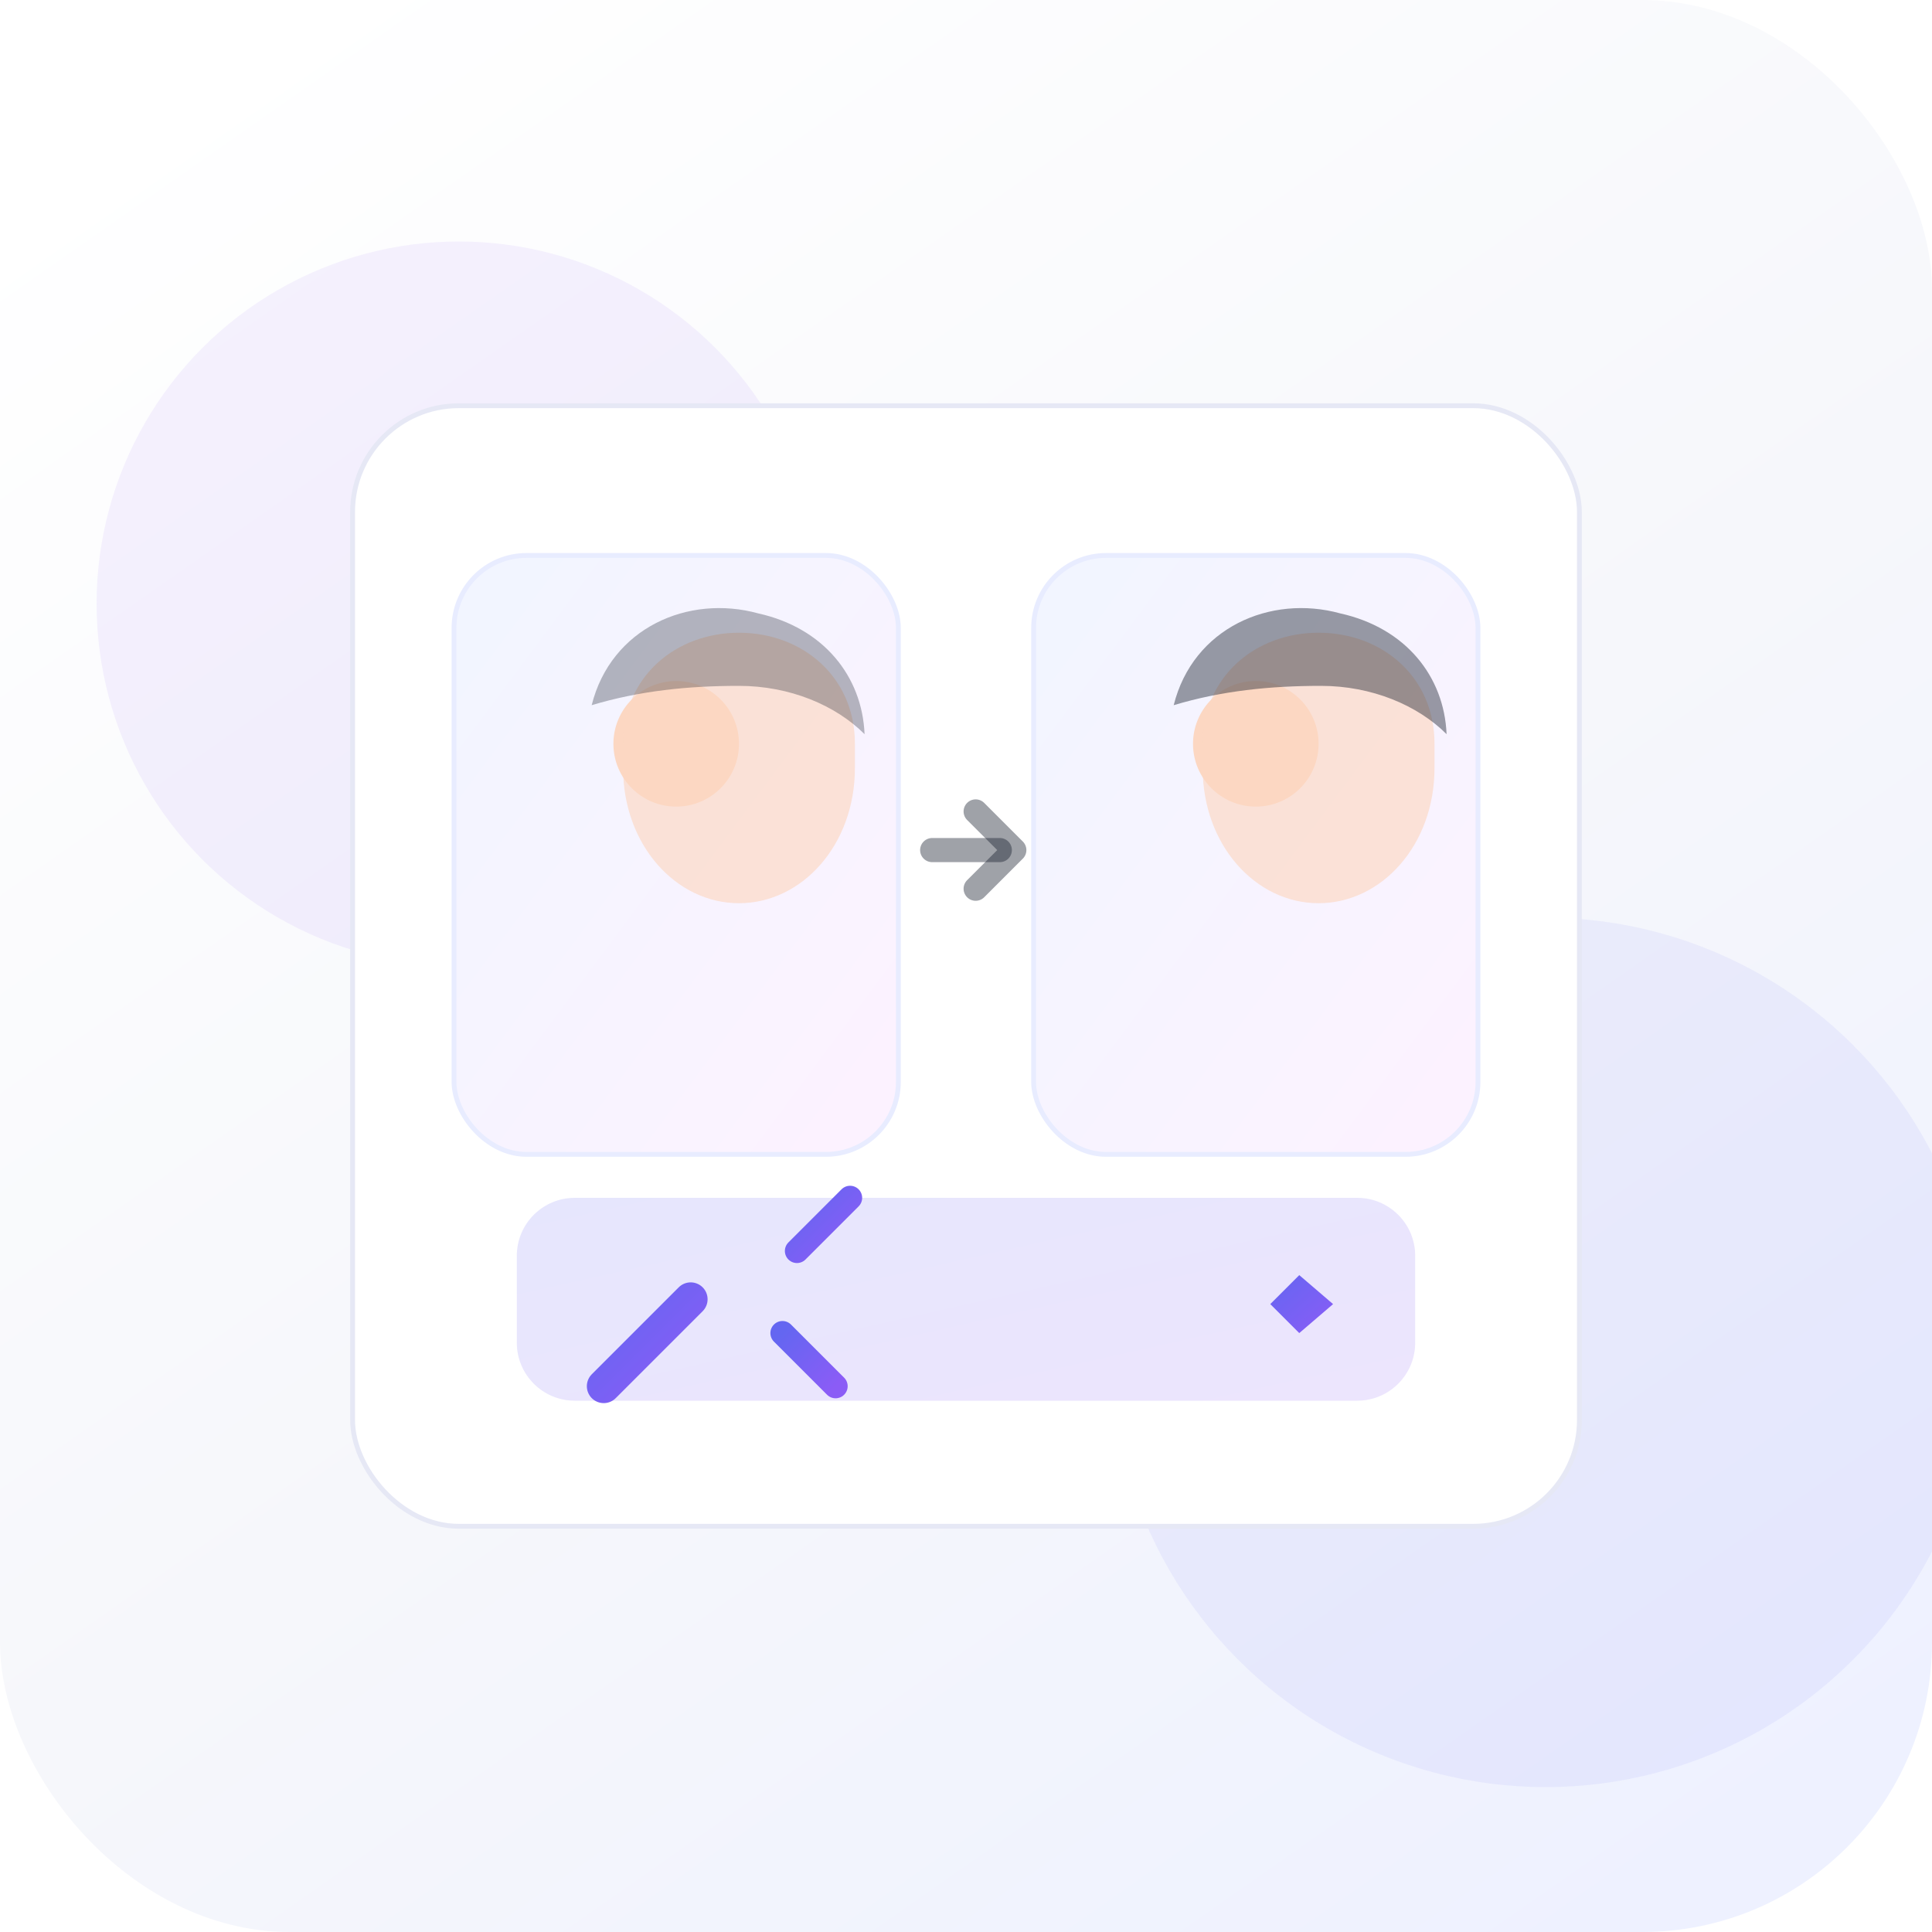 <svg width="800" height="800" viewBox="0 0 800 800" fill="none" xmlns="http://www.w3.org/2000/svg">
  <defs>
    <linearGradient id="bg" x1="120" y1="0" x2="680" y2="800" gradientUnits="userSpaceOnUse">
      <stop stop-color="#FFFFFF" />
      <stop offset="0.55" stop-color="#F6F7FB" />
      <stop offset="1" stop-color="#EEF1FF" />
    </linearGradient>
    <linearGradient id="accent" x1="0" y1="0" x2="1" y2="1">
      <stop stop-color="#6466F1" />
      <stop offset="1" stop-color="#8B5CF6" />
    </linearGradient>
    <linearGradient id="photoBg" x1="0" y1="0" x2="1" y2="1">
      <stop stop-color="#F1F5FF" />
      <stop offset="1" stop-color="#FDF2FF" />
    </linearGradient>
    <filter id="shadow" x="-40" y="-40" width="880" height="880" filterUnits="userSpaceOnUse" color-interpolation-filters="sRGB">
      <feDropShadow dx="0" dy="18" stdDeviation="20" flood-color="#0B1020" flood-opacity="0.14" />
      <feDropShadow dx="0" dy="6" stdDeviation="10" flood-color="#0B1020" flood-opacity="0.10" />
    </filter>
  </defs>

  <rect width="800" height="800" rx="120" fill="url(#bg)" />
  <circle cx="190" cy="250" r="150" fill="#8B5CF6" opacity="0.08" />
  <circle cx="640" cy="560" r="180" fill="#6466F1" opacity="0.08" />

  <g filter="url(#shadow)">
    <rect x="146" y="168" width="508" height="464" rx="44" fill="#FFFFFF" />
    <rect x="146" y="168" width="508" height="464" rx="44" stroke="#E6E8F5" stroke-width="2" />

    <!-- Before / After -->
    <rect x="188" y="230" width="184" height="248" rx="30" fill="url(#photoBg)" stroke="#E8ECFF" stroke-width="2" />
    <rect x="428" y="230" width="184" height="248" rx="30" fill="url(#photoBg)" stroke="#E8ECFF" stroke-width="2" />
    <circle cx="280" cy="308" r="26" fill="#FCD7C2" />
    <circle cx="520" cy="308" r="26" fill="#FCD7C2" />
    <path d="M258 308C258 280 280 262 306 262C332 262 354 280 354 308V318C354 350 332 374 306 374C280 374 258 350 258 318V308Z" fill="#FCD7C2" opacity="0.65" />
    <path d="M498 308C498 280 520 262 546 262C572 262 594 280 594 308V318C594 350 572 374 546 374C520 374 498 350 498 318V308Z" fill="#FCD7C2" opacity="0.65" />
    <path d="M245 292C253 260 285 246 314 254C341 260 357 280 358 304C346 292 327 284 306 284C285 284 265 286 245 292Z" fill="#111827" opacity="0.30" />
    <path d="M486 292C494 260 526 246 555 254C582 260 598 280 599 304C587 292 568 284 547 284C526 284 506 286 486 292Z" fill="#111827" opacity="0.42" />

    <!-- Arrow -->
    <path d="M386 352H414" stroke="#111827" stroke-width="10" stroke-linecap="round" opacity="0.40" />
    <path d="M404 336L420 352L404 368" stroke="#111827" stroke-width="10" stroke-linecap="round" stroke-linejoin="round" opacity="0.40" />

    <!-- Wand -->
    <path d="M214 520C214 506.745 224.745 496 238 496H562C575.255 496 586 506.745 586 520V556C586 569.255 575.255 580 562 580H238C224.745 580 214 569.255 214 556V520Z" fill="url(#accent)" opacity="0.16" />
    <path d="M286 538L250 574" stroke="url(#accent)" stroke-width="14" stroke-linecap="round" />
    <path d="M330 518L352 496" stroke="url(#accent)" stroke-width="10" stroke-linecap="round" />
    <path d="M324 552L346 574" stroke="url(#accent)" stroke-width="10" stroke-linecap="round" />
    <path d="M538 528L552 540L538 552L526 540L538 528Z" fill="url(#accent)" />
  </g>
</svg>
